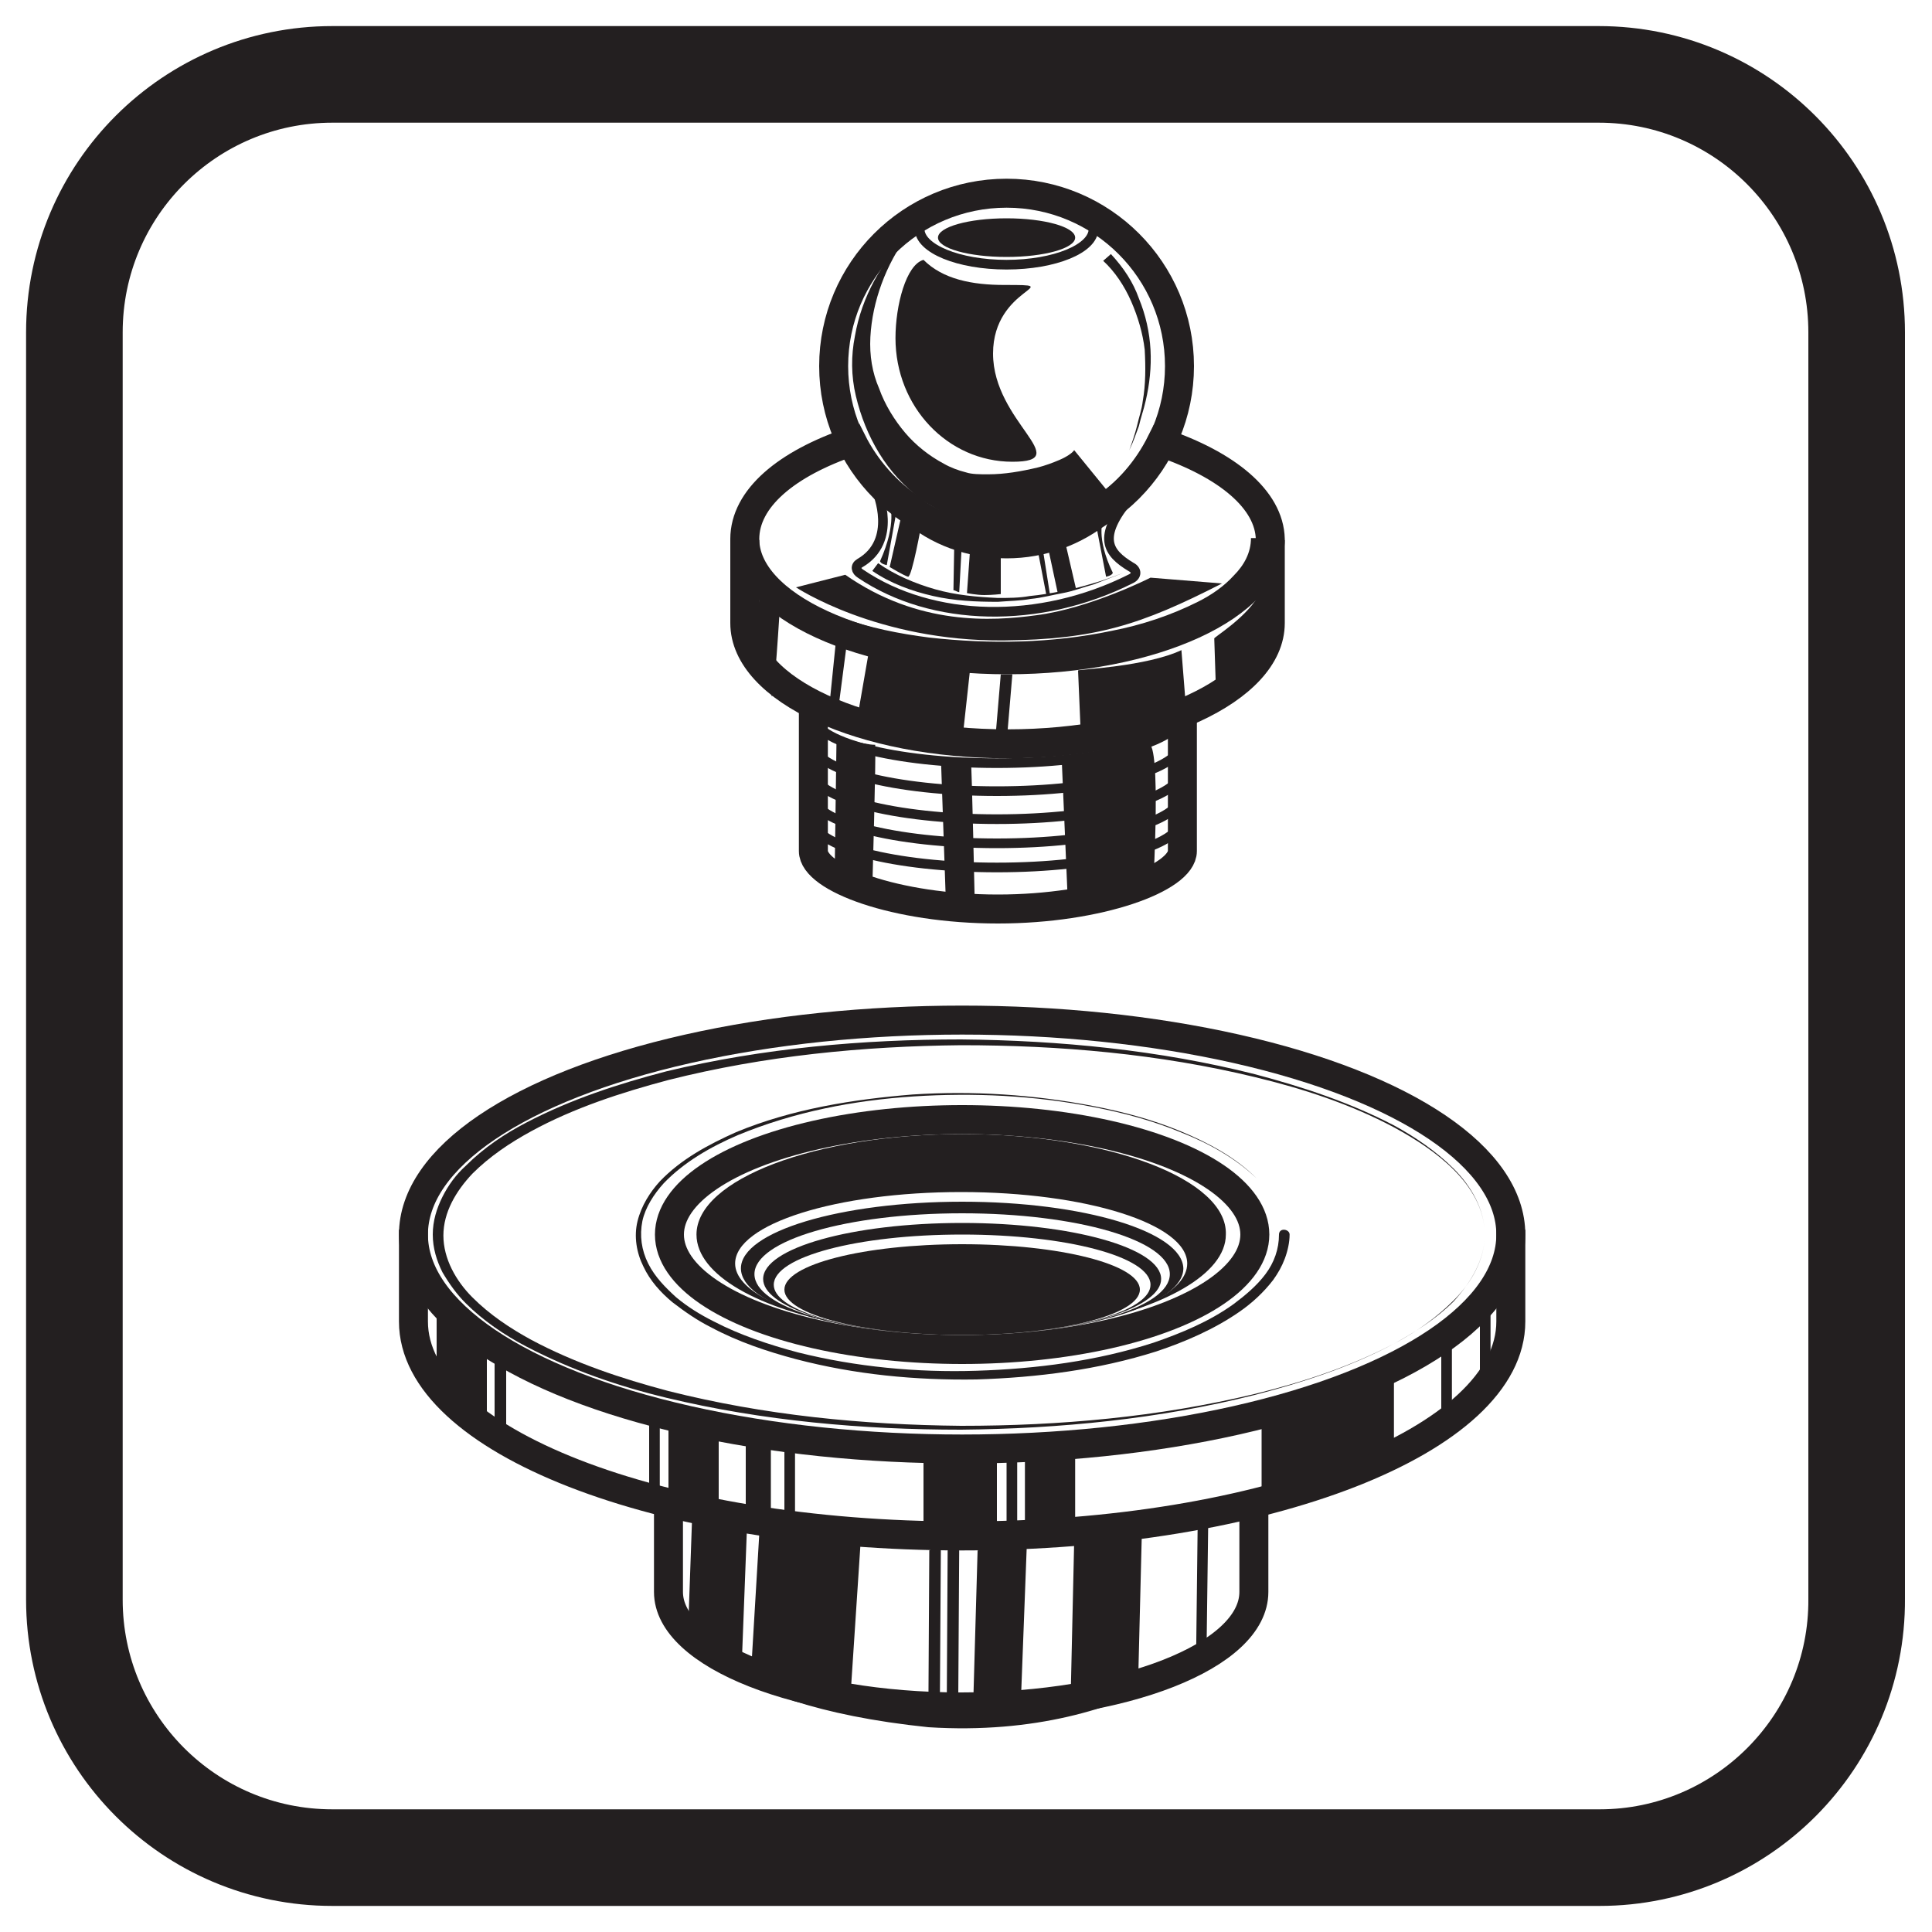 <?xml version="1.0" encoding="utf-8"?>
<!-- Generator: Adobe Illustrator 23.1.0, SVG Export Plug-In . SVG Version: 6.00 Build 0)  -->
<svg version="1.1" id="Layer_1" xmlns="http://www.w3.org/2000/svg" xmlns:xlink="http://www.w3.org/1999/xlink" x="0px" y="0px"
	 viewBox="0 0 200 200" style="enable-background:new 0 0 200 200;" xml:space="preserve">
<style type="text/css">
	.st0{fill:none;stroke:#231F20;stroke-width:10;stroke-miterlimit:10;}
	.st1{fill:none;stroke:#231F20;stroke-width:3;stroke-miterlimit:10;}
	.st2{fill:#231F20;}
	.st3{fill:none;stroke:#231F20;stroke-miterlimit:10;}
</style>
<g>
	<path class="st0" d="M165.6,192.3H34.4c-14.8,0-26.7-12-26.7-26.7V34.4c0-14.8,12-26.7,26.7-26.7h131.1c14.8,0,26.7,12,26.7,26.7
		v131.1C192.3,180.3,180.3,192.3,165.6,192.3z"/>
	<g>
		<g>
			<path class="st1" d="M69.2,155.8v9c0,6.5,13.6,11.9,30.3,11.9c16.8,0,30.3-5.3,30.3-11.9v-8.9"/>
			<ellipse class="st1" cx="99.6" cy="127.8" rx="30.3" ry="11.9"/>
			<g>
				<path class="st2" d="M103.8,138.1C103.8,138.1,103.7,138.1,103.8,138.1C103.7,138.1,103.8,138.1,103.8,138.1z"/>
				<path class="st2" d="M102.5,138.1c-0.1,0-0.2,0-0.3,0C102.4,138.1,102.4,138.1,102.5,138.1z"/>
				<path class="st2" d="M110.3,137.4C110.3,137.4,110.3,137.4,110.3,137.4C110.3,137.4,110.3,137.4,110.3,137.4z"/>
				<path class="st2" d="M101.2,138.2c-0.1,0-0.2,0-0.3,0C101,138.2,101.1,138.2,101.2,138.2z"/>
				<path class="st2" d="M99.6,117.4c-15.2,0-27.5,4.7-27.5,10.4c0,4.2,6.5,7.8,15.9,9.4c-7.1-1.3-11.9-3.7-11.9-6.4
					c0-4.1,10.5-7.4,23.4-7.4c12.9,0,23.4,3.3,23.4,7.4c0,2.8-4.8,5.2-11.9,6.4c9.4-1.7,15.9-5.3,15.9-9.4
					C127.1,122.1,114.8,117.4,99.6,117.4z"/>
				<path class="st2" d="M95.3,138.1C95.4,138.1,95.4,138.1,95.3,138.1C95.4,138.1,95.4,138.1,95.3,138.1z"/>
				<path class="st2" d="M88.8,137.4C88.8,137.4,88.8,137.4,88.8,137.4C88.8,137.4,88.8,137.4,88.8,137.4z"/>
				<path class="st2" d="M96.6,138.1c0.1,0,0.2,0,0.3,0C96.8,138.1,96.7,138.1,96.6,138.1z"/>
				<path class="st2" d="M97.9,138.2c0.1,0,0.2,0,0.3,0C98.1,138.2,98,138.2,97.9,138.2z"/>
			</g>
			<path class="st2" d="M99.6,124.4c-12.6,0-22.9,3.1-22.9,6.9c0,3.7,9.6,6.7,21.8,6.9c-11.3-0.2-20.4-2.9-20.4-6.3
				c0-3.5,9.6-6.3,21.5-6.3s21.5,2.8,21.5,6.3c0,3.4-9,6.1-20.4,6.3c12.1-0.2,21.8-3.2,21.8-6.9C122.4,127.5,112.2,124.4,99.6,124.4
				z"/>
			<ellipse class="st2" cx="99.6" cy="133.5" rx="18.4" ry="4.7"/>
			<g>
				<path class="st2" d="M102.3,138.1c-0.2,0-0.5,0-0.7,0C101.8,138.2,102.1,138.1,102.3,138.1z"/>
				<path class="st2" d="M101.1,138.2c-0.2,0-0.3,0-0.5,0C100.8,138.2,100.9,138.2,101.1,138.2z"/>
				<path class="st2" d="M99.6,126.6c-11.4,0-20.6,2.6-20.6,5.8c0,2.8,7.2,5.2,16.7,5.7c-8.9-0.5-15.6-2.6-15.6-5.1
					c0-2.9,8.7-5.2,19.5-5.2c10.8,0,19.5,2.3,19.5,5.2c0,2.5-6.7,4.6-15.6,5.1c9.5-0.5,16.7-2.9,16.7-5.7
					C120.2,129.2,111,126.6,99.6,126.6z"/>
				<path class="st2" d="M103.5,138.1c-0.3,0-0.6,0-0.9,0C102.9,138.1,103.2,138.1,103.5,138.1z"/>
				<path class="st2" d="M95.6,138.1c0.3,0,0.6,0,0.9,0C96.3,138.1,95.9,138.1,95.6,138.1z"/>
				<path class="st2" d="M98,138.2c0.2,0,0.3,0,0.5,0C98.4,138.2,98.2,138.2,98,138.2z"/>
				<path class="st2" d="M96.8,138.1c0.2,0,0.5,0,0.7,0C97.3,138.2,97,138.1,96.8,138.1z"/>
			</g>
			<path class="st2" d="M70.4,168.1c0,0,2.5,8.3,25.7,10.7c22.1,1.4,32.6-10.7,32.6-10.7s-4.6,4.3-13.7,6.9
				C101.5,178.8,80,177.9,70.4,168.1z"/>
			<ellipse class="st1" cx="99.6" cy="127.8" rx="56.8" ry="22.2"/>
			<path class="st1" d="M42.8,127.3v9.5c0,12.3,25.4,22.2,56.8,22.2c31.4,0,56.8-9.9,56.8-22.2v-9.5"/>
			<polygon class="st2" points="71.7,155.6 71.2,169.7 76.8,171.9 77.4,156.2 			"/>
			<polygon class="st2" points="78.6,158.8 77.7,173.9 88,176.2 89.1,159.5 			"/>
			<polygon class="st2" points="118.2,158.8 117.8,174.9 110.8,177.2 111.2,159.5 			"/>
			<polygon class="st2" points="106.3,159.8 105.7,175.6 100.7,178 101.2,160.5 			"/>
			<polygon class="st2" points="99.3,159.8 99.2,175.6 98,178 98.1,160.5 			"/>
			<polygon class="st2" points="97.4,159.8 97.3,175.6 96.1,178 96.2,160.5 			"/>
			<polyline class="st2" points="124.9,170.9 123.8,173.2 124,156.3 125.1,155.7 			"/>
			<rect x="69.2" y="146.9" class="st2" width="5.2" height="8.7"/>
			<rect x="106.1" y="150.1" class="st2" width="5.2" height="8.7"/>
			<rect x="77.2" y="148.9" class="st2" width="2.6" height="8.7"/>
			<rect x="81.2" y="148.9" class="st2" width="1.1" height="8.7"/>
			<rect x="104.2" y="148.9" class="st2" width="1.1" height="8.7"/>
			<rect x="95.6" y="148.9" class="st2" width="7.6" height="8.7"/>
			<polygon class="st2" points="50.4,148.8 45.2,144.8 45.2,136.1 50.4,140.1 			"/>
			<polygon class="st2" points="52.4,149.8 51.2,148.8 51.2,140.1 52.4,141.1 			"/>
			<rect x="67.2" y="145.9" class="st2" width="1.1" height="8.7"/>
			<polygon class="st2" points="144.3,149.6 130.6,154.6 130.6,145.9 144.3,140.9 			"/>
			<rect x="149.2" y="138.9" class="st2" width="1.1" height="8.7"/>
			<rect x="153.2" y="135.9" class="st2" width="1.1" height="8.7"/>
			<g>
				<path class="st2" d="M153.7,127.8c0,2.6-1.4,5-3.2,6.8c-1.8,1.8-3.9,3.3-6.2,4.5c-4.5,2.4-9.4,4-14.4,5.3
					c-9.9,2.5-20.2,3.5-30.4,3.6c-10.2,0-20.5-0.9-30.5-3.3c-5-1.2-9.9-2.9-14.5-5.3c-2.3-1.2-4.5-2.7-6.3-4.5
					c-0.9-0.9-1.7-2-2.4-3.2c-0.6-1.2-1-2.5-1-3.9c0-1.4,0.4-2.7,1-3.9c0.6-1.2,1.4-2.3,2.4-3.2c1.9-1.9,4-3.3,6.3-4.5
					c4.6-2.4,9.5-4,14.5-5.3c10-2.4,20.3-3.3,30.5-3.3c10.2,0.1,20.5,1.1,30.4,3.6c4.9,1.3,9.8,2.9,14.4,5.3
					c2.2,1.2,4.4,2.7,6.2,4.5C152.3,122.8,153.7,125.2,153.7,127.8z M153.7,127.8c0-2.6-1.4-4.9-3.2-6.7c-1.8-1.8-4-3.2-6.2-4.4
					c-4.5-2.4-9.4-4-14.4-5.2c-9.9-2.4-20.2-3.3-30.4-3.3c-10.2,0.1-20.4,1.1-30.3,3.6c-4.9,1.3-9.8,2.9-14.2,5.3
					c-2.2,1.2-4.3,2.6-6.1,4.4c-1.7,1.8-3,4-3,6.4c0,2.4,1.3,4.7,3,6.4c1.8,1.8,3.9,3.2,6.1,4.4c4.5,2.4,9.3,4,14.2,5.3
					c9.9,2.5,20.1,3.5,30.3,3.6c10.2,0,20.4-0.9,30.4-3.3c4.9-1.2,9.8-2.8,14.4-5.2c2.2-1.2,4.4-2.6,6.2-4.4
					C152.3,132.7,153.7,130.4,153.7,127.8z"/>
			</g>
			<g>
				<path class="st2" d="M133.5,127.8c0,0.8-0.2,1.7-0.5,2.5c-0.3,0.8-0.7,1.5-1.2,2.2c-1,1.3-2.2,2.4-3.5,3.3
					c-2.6,1.8-5.6,3.1-8.6,4.1c-6,1.9-12.3,2.7-18.6,2.9c-6.3,0.1-12.6-0.5-18.7-2.1c-3-0.8-6-1.8-8.8-3.3c-1.4-0.7-2.7-1.6-4-2.6
					c-1.2-1-2.3-2.2-3-3.7c-0.7-1.4-1-3.1-0.6-4.7c0.4-1.6,1.3-3,2.3-4.1c2.2-2.3,5-3.8,7.9-5.1c5.8-2.4,12.1-3.4,18.3-3.9
					c6.2-0.4,12.5,0,18.7,1.2c3.1,0.6,6.1,1.4,9,2.6c2.9,1.2,5.7,2.7,7.9,4.9c-2.3-2.2-5.1-3.7-7.9-4.8c-2.9-1.2-5.9-2-9-2.6
					c-6.1-1.2-12.4-1.5-18.6-1.1c-6.2,0.4-12.4,1.6-18.2,4c-2.8,1.2-5.6,2.8-7.7,5c-1,1.1-1.9,2.5-2.2,3.9c-0.3,1.5-0.1,3,0.6,4.4
					c0.7,1.4,1.8,2.5,2.9,3.5c1.2,1,2.5,1.8,3.9,2.5c2.7,1.4,5.7,2.4,8.7,3.2c6,1.5,12.3,2.1,18.5,1.9c6.2-0.2,12.4-1,18.3-2.9
					c2.9-1,5.8-2.2,8.3-4c1.2-0.9,2.4-1.9,3.3-3.1c0.9-1.2,1.4-2.6,1.4-4.1v0c0-0.3,0.2-0.5,0.5-0.5
					C133.2,127.3,133.5,127.5,133.5,127.8C133.5,127.8,133.5,127.8,133.5,127.8z"/>
			</g>
		</g>
		<g>
			<g>
				<g>
					<g>
						<path class="st2" d="M110,74.7C110,74.7,110,74.7,110,74.7C110,74.7,110,74.7,110,74.7z"/>
						<path class="st2" d="M96.5,74.7C96.5,74.7,96.5,74.7,96.5,74.7C96.5,74.7,96.5,74.7,96.5,74.7z"/>
					</g>
				</g>
				<path class="st1" d="M84.2,73c0,0,0,15,0,15.1c0,2.8,8.5,6,19.1,6c10.5,0,19.1-3.2,19.1-6c0-0.1,0-15.1,0-15.1"/>
				<path class="st3" d="M122.3,74c0,2.8-8.5,5-19.1,5s-19.1-2.2-19.1-5"/>
				<path class="st3" d="M122.3,76.9c0,2.8-8.5,5-19.1,5s-19.1-2.2-19.1-5"/>
				<path class="st3" d="M122.3,79.8c0,2.8-8.5,5-19.1,5s-19.1-2.2-19.1-5"/>
				<path class="st3" d="M122.3,82.3c0,2.8-8.5,5-19.1,5s-19.1-2.2-19.1-5"/>
				<path class="st3" d="M122.3,84.8c0,2.8-8.5,5-19.1,5s-19.1-2.2-19.1-5"/>
				<path class="st2" d="M86.4,90.8l0.2-14.6c0,0,2.7,0.9,4,0.9c0.1,0.9-0.3,14.9-0.3,14.9L86.4,90.8z"/>
				<path class="st2" d="M110.5,92.4l-0.6-14c0,0,4.5-0.2,9-1.4c1.3,0,0.5,14.2,0.5,14.2L110.5,92.4z"/>
				<path class="st2" d="M97.9,92.9l-0.5-14.5c0,0,2.1,0.1,3.1,0.1c0.1,0.8,0.4,14.7,0.4,14.7L97.9,92.9z"/>
			</g>
			<circle class="st1" cx="104.2" cy="37.9" r="17.9"/>
			<ellipse class="st3" cx="104.2" cy="23.7" rx="9" ry="3.7"/>
			<path class="st1" d="M77.1,55.9v8.6c0,6.9,12.2,12.5,27.2,12.5c15,0,27.2-5.6,27.2-12.5v-8.6"/>
			<path class="st2" d="M78.2,68.3l0.4-6.6c0,0-0.2,0.2,2.1,1.7c-0.9,14.1-0.9,6.8-0.9,6.8S78.8,69.5,78.2,68.3z"/>
			<path class="st2" d="M89.9,67.7l-1.2,6.9c0,0,4.1,2.1,10.9,2.2l0.8-7.3C100.5,69.5,93.1,68.7,89.9,67.7z"/>
			<path class="st2" d="M103.6,69.8l-0.6,7.1c0,0,0.4,0.1,1.2,0l0.6-7.1H103.6z"/>
			<path class="st2" d="M86.5,66.7l-0.7,6.9c0,0,0.2,0.2,0.9,0.4l0.9-6.9L86.5,66.7z"/>
			<path class="st2" d="M122.3,67.3l0.5,6.3c0,0-4.1,2.6-10.9,2.8l-0.3-7C111.7,69.3,118.7,69,122.3,67.3z"/>
			<path class="st2" d="M130.2,61.8l0.2,6.5c0,0-1.8,2.5-4.5,3.9l-0.2-6.1C125.6,66,128.8,64.1,130.2,61.8z"/>
			<g>
				<path class="st2" d="M118.7,45.7c2.6,0.9,5.2,2.1,7.4,3.8c-2.4-1.4-5-2.3-7.7-2.9L118.7,45.7z"/>
			</g>
			<g>
				<path class="st2" d="M130.4,55.9c0,1.8-1,3.4-2.1,4.5c-1.2,1.2-2.6,2.1-4,2.8c-2.9,1.5-6,2.4-9.1,3c-6.3,1.2-12.8,1.3-19.1,0.4
					c-3.2-0.4-6.3-1.1-9.3-2.3c-1.5-0.6-3-1.2-4.3-2.1c-1.4-0.8-2.7-1.8-3.6-3.2c-1-1.3-1.4-3-0.9-4.6c0.5-1.6,1.6-2.8,2.8-3.8
					c2.5-2,5.6-3.1,8.6-4c-3,0.9-6.1,2.1-8.5,4.1c-0.6,0.5-1.2,1.1-1.7,1.7c-0.5,0.6-0.8,1.3-1.1,2.1c-0.4,1.5,0,3.2,1,4.4
					c0.9,1.3,2.2,2.2,3.6,3c1.4,0.8,2.8,1.4,4.3,2c3,1.1,6.1,1.7,9.2,2.1c6.3,0.7,12.7,0.6,18.9-0.7c3.1-0.6,6.1-1.6,8.9-3
					c1.4-0.7,2.7-1.6,3.7-2.7c1.1-1.1,1.8-2.4,1.8-3.9H130.4z"/>
			</g>
			<g>
				<path class="st2" d="M94,24.3c-2.3,3.1-3.7,6.9-3.9,10.6c-0.1,1.9,0.2,3.7,0.9,5.3c0.6,1.7,1.6,3.3,2.7,4.6
					c1.1,1.3,2.5,2.4,4,3.2c0.7,0.4,1.5,0.7,2.3,0.9c0.6,0.2,1.4,0.2,2.3,0.2c1.7,0,3.4-0.3,5.1-0.7c0.8-0.2,1.6-0.5,2.3-0.8
					c0.7-0.3,1.3-0.7,1.5-1l4.4,5.4c-1.3,1-2.5,1.4-3.7,1.7c-1.2,0.3-2.3,0.5-3.4,0.7c-2.2,0.2-4.4,0.2-6.6-0.1
					c-1.1-0.2-2.3-0.4-3.5-0.9c-1-0.5-2.1-1-3-1.7c-1.8-1.3-3.3-3-4.4-4.8c-1.1-1.8-1.9-3.8-2.4-5.9c-0.5-2.1-0.5-4.2-0.1-6.2
					C89.2,30.7,91.3,27.1,94,24.3z"/>
			</g>
			<g>
				<path class="st2" d="M115,26.3c1.3,1.4,2.3,2.9,2.9,4.6c0.7,1.7,1.1,3.5,1.2,5.3c0.1,1.8-0.1,3.6-0.5,5.3
					c-0.2,0.9-0.5,1.7-0.7,2.6c-0.3,0.8-0.6,1.7-1,2.5c0.3-0.8,0.6-1.7,0.8-2.5c0.2-0.9,0.5-1.7,0.6-2.6c0.3-1.7,0.3-3.5,0.2-5.3
					c-0.2-1.7-0.7-3.4-1.4-5c-0.7-1.6-1.7-3.1-2.9-4.2L115,26.3z"/>
			</g>
			<path class="st2" d="M102.8,36.6c0,7.1,8.6,11.2,2,11.2c-6.7,0-12.1-5.7-12.1-12.8c0-3.4,1.1-7.6,2.9-8.1c2,2,5,2.6,8.4,2.6
				C110.7,29.5,102.8,29.6,102.8,36.6z"/>
			<ellipse class="st2" cx="104.2" cy="24.6" rx="7.1" ry="2"/>
			<path class="st3" d="M90.8,50.9c0,0,2.2,5.1-1.8,7.4c-0.5,0.3-0.4,0.8,0.1,1.1c7.4,5,18.5,5.3,28,0.5c0.6-0.3,0.6-0.9,0-1.2
				c-2.5-1.5-3.5-3.1-0.2-7.1"/>
			<g>
				<path class="st2" d="M90.9,58.3c1.7,1.2,3.8,2.1,5.9,2.7c2.1,0.6,4.3,0.8,6.5,0.9c1.1,0,2.2,0,3.3-0.2c1.1-0.1,2.2-0.3,3.3-0.5
					c1.1-0.2,2.2-0.5,3.2-0.8c1.1-0.3,2.1-0.7,3.2-1.1c-1,0.4-2.1,0.8-3.1,1.2c-1.1,0.3-2.1,0.7-3.2,0.9c-1.1,0.2-2.2,0.5-3.3,0.6
					c-1.1,0.2-2.2,0.2-3.4,0.3c-2.3,0-4.5-0.1-6.7-0.6c-2.2-0.5-4.4-1.3-6.3-2.6L90.9,58.3z"/>
			</g>
			<path class="st2" d="M100.5,55.8l-0.4,5.6c0,0,1,0.2,1.8,0.2s1.7-0.1,1.7-0.1V56L100.5,55.8z"/>
			<path class="st2" d="M98.8,55.4l-0.1,5.7c0,0,0.1,0,0.3,0.1s0.3,0.1,0.3,0.1l0.3-5.6L98.8,55.4z"/>
			<path class="st2" d="M108.3,55.8l1.2,5.6c0,0,0.4-0.1,0.9-0.2c0.5,0,1-0.2,1-0.2l-1.3-5.6L108.3,55.8z"/>
			<path class="st2" d="M107.2,55.8l1.1,5.7c0,0,0.1,0.1,0.2,0.1c0.1,0,0.2,0,0.2,0l-0.9-5.7L107.2,55.8z"/>
			<path class="st2" d="M92.1,52.2c0,0,0.8,1.9-1,5.9c0.1,0.3,0.7,0.4,0.7,0.4l1.1-6.1L92.1,52.2z"/>
			<path class="st2" d="M93.4,53l-1.3,5.7c0,0,1.5,0.9,1.9,1s1.4-5.5,1.4-5.5L93.4,53z"/>
			<path class="st2" d="M114.2,53.8c0,0-0.8,1.8,1,5.5c-0.1,0.3-0.7,0.4-0.7,0.4l-1.1-5.7L114.2,53.8z"/>
			<path class="st2" d="M87.5,59.5l-5.1,1.3c0,0,8.4,5.6,21.5,5.5c9.5-0.1,14.2-1.6,22.6-5.9l-7.4-0.6c0,0-6.3,3.2-11.9,3.9
				C102.7,64.3,95.1,64.8,87.5,59.5z"/>
			<path class="st1" d="M120.2,45.8c-1.4,2.8-3.5,5.3-6.2,7c-2.7,2.2-6.1,3.5-9.8,3.5c-3.7,0-7.2-1.3-9.8-3.6
				c-2.6-1.7-4.8-4.2-6.2-7c-6.8,2.3-11.1,5.9-11.1,10.1c0,6.9,12.2,12.5,27.2,12.5c15,0,27.2-5.6,27.2-12.5
				C131.4,51.7,127,48.1,120.2,45.8z"/>
		</g>
	</g>
</g>
</svg>

